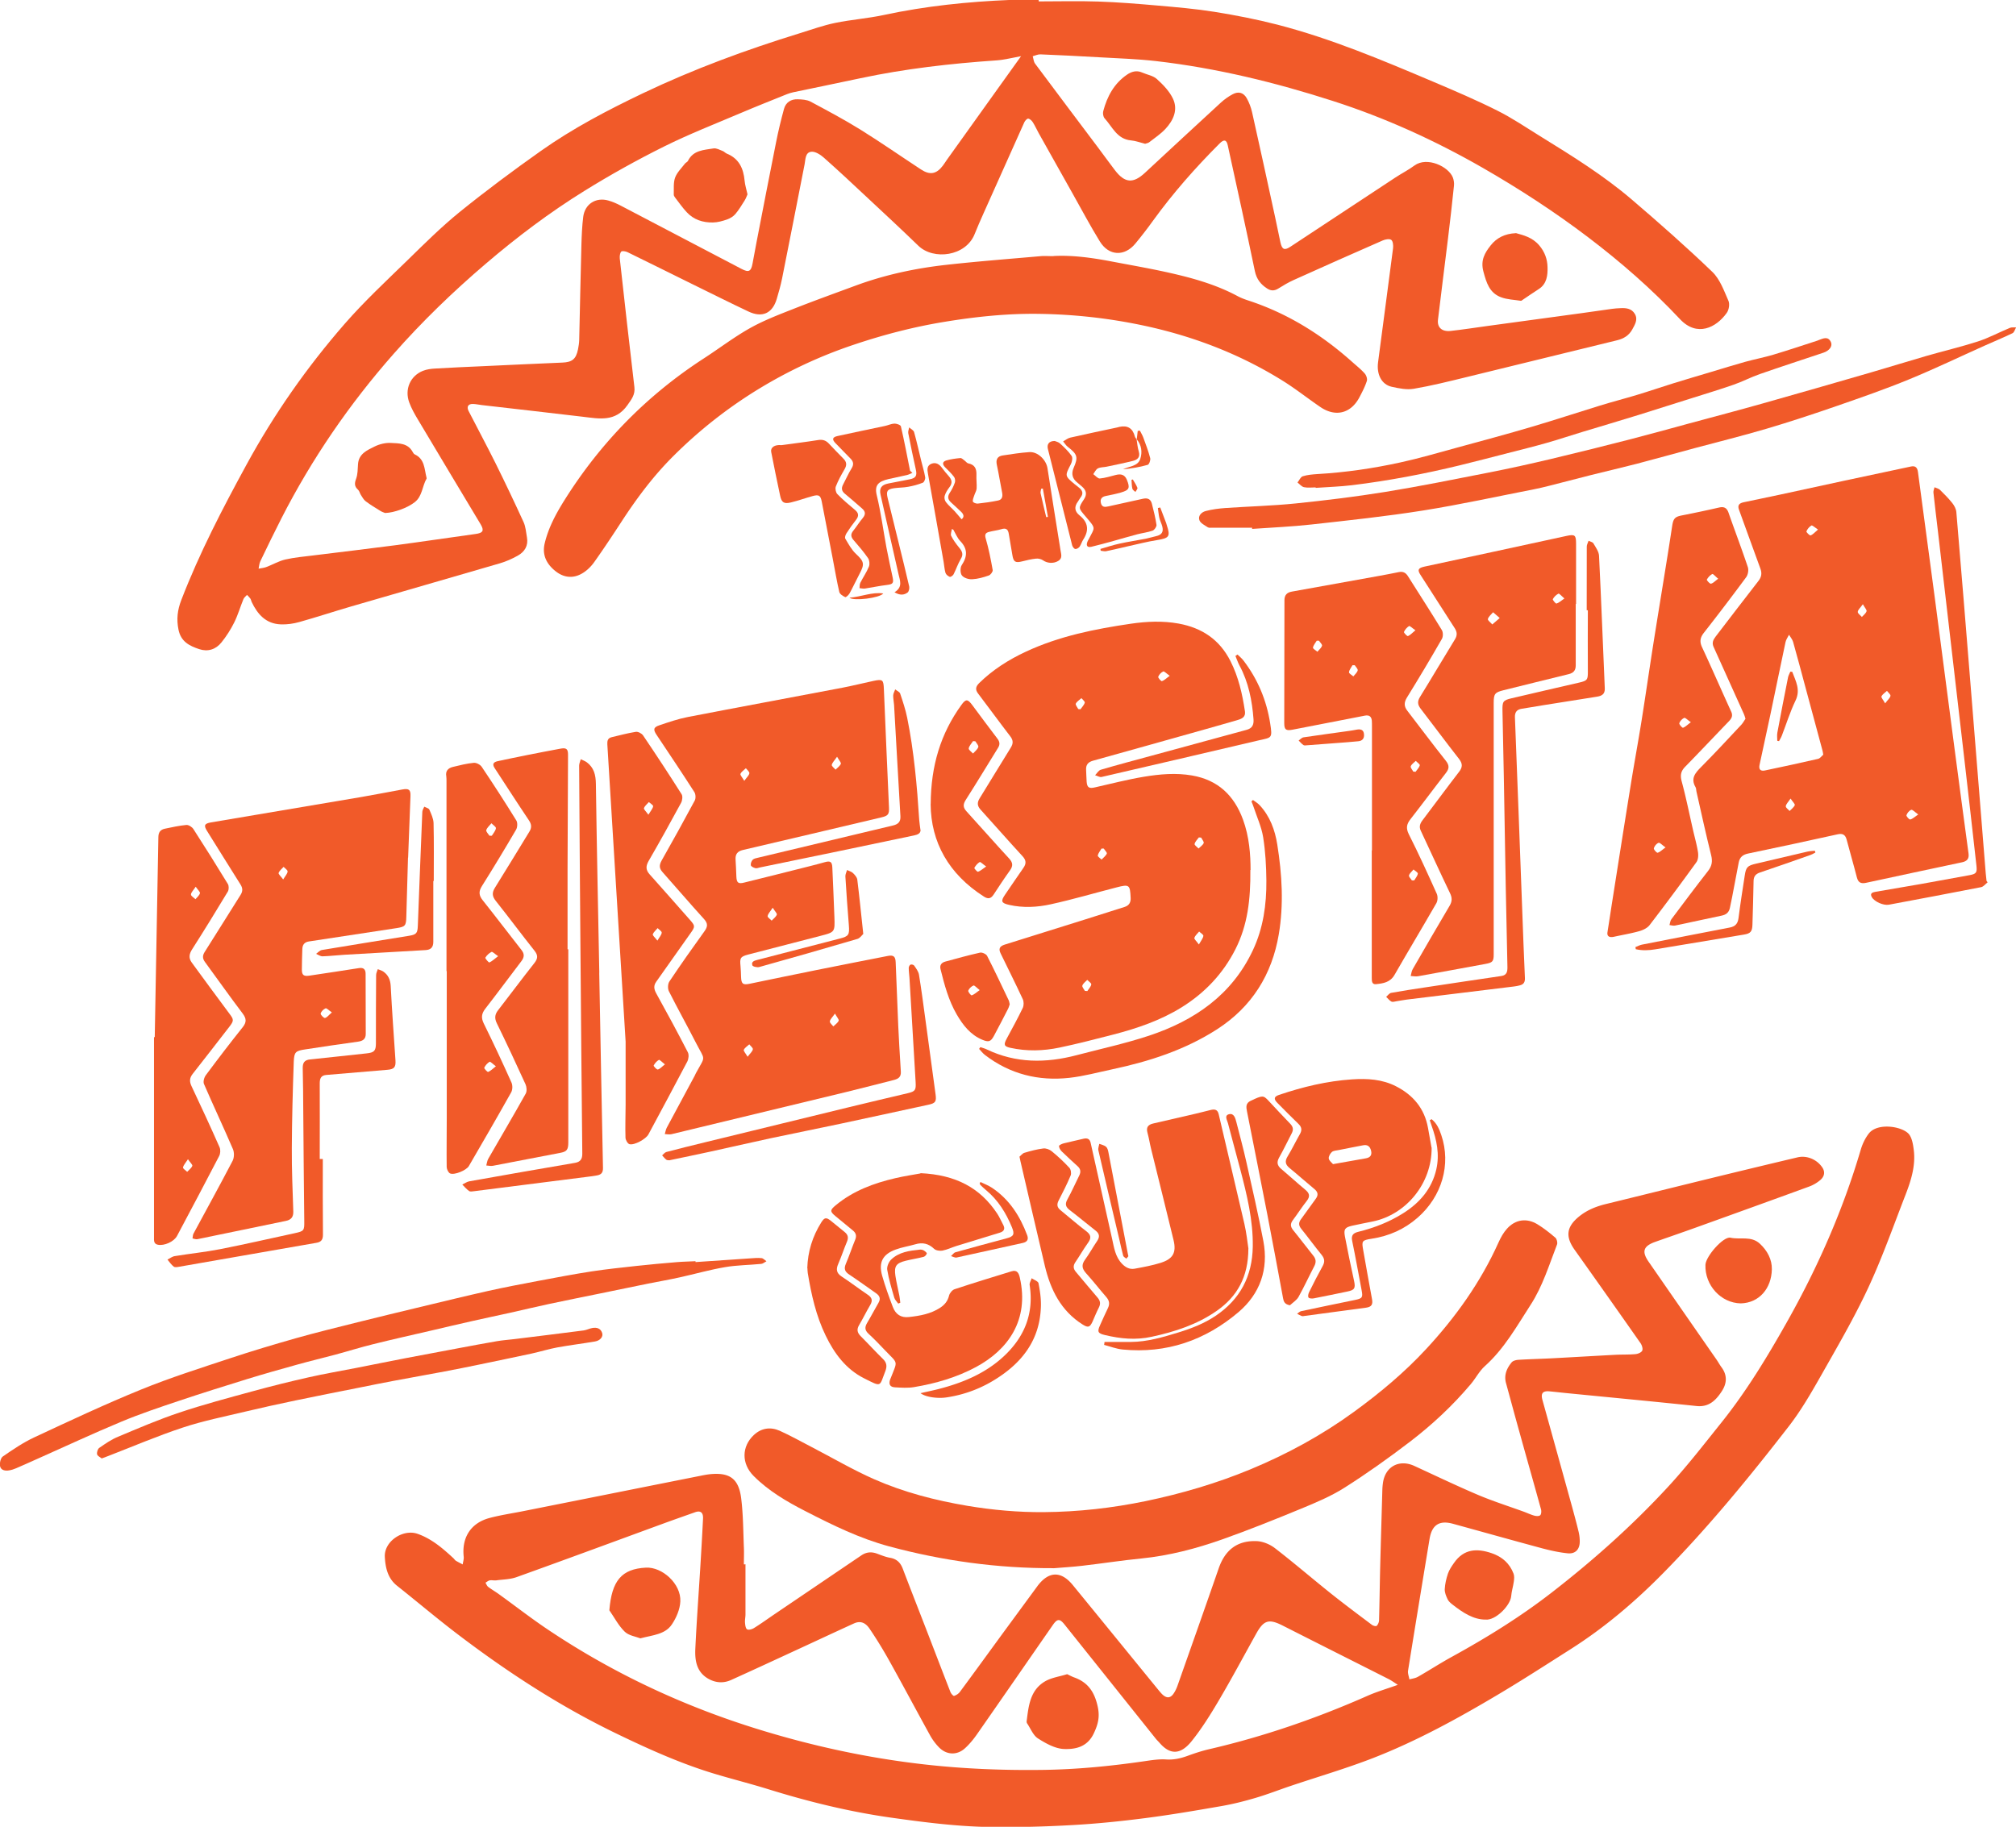 <?xml version="1.0" encoding="UTF-8"?>
<svg data-bbox="-0.014 -0.037 301.104 272.938" viewBox="0 0 301.07 272.86" xmlns="http://www.w3.org/2000/svg" data-type="color">
    <g>
        <path d="M155.13.21c2.96 0 5.93-.08 8.89.02s5.92.34 8.87.6c2.84.25 5.68.49 8.49.94 3.16.51 6.31 1.12 9.41 1.92 7.99 2.07 15.58 5.27 23.16 8.48 3.25 1.38 6.49 2.76 9.64 4.34 2.23 1.11 4.31 2.53 6.43 3.84 4.73 2.92 9.46 5.85 13.69 9.47 4.08 3.49 8.12 7.05 12 10.78 1.15 1.1 1.75 2.82 2.42 4.34.21.48.07 1.35-.26 1.8-1.57 2.21-4.44 3.64-6.98.93-4.21-4.49-8.84-8.53-13.74-12.25-5.02-3.81-10.29-7.23-15.75-10.37-7.12-4.08-14.54-7.46-22.35-9.97-8.6-2.77-17.37-4.91-26.36-5.95-2.86-.33-5.74-.41-8.61-.58-2.9-.17-5.8-.31-8.7-.43-.38-.02-.76.18-1.15.28.11.37.13.8.34 1.09 3.16 4.24 6.34 8.46 9.52 12.69.81 1.08 1.6 2.18 2.42 3.25 1.47 1.92 2.71 2.02 4.47.39 3.77-3.5 7.54-7 11.33-10.48.53-.49 1.15-.93 1.79-1.27.88-.46 1.62-.24 2.1.62.35.63.62 1.34.78 2.04 1.18 5.25 2.32 10.51 3.46 15.76.27 1.23.51 2.48.78 3.71.24 1.09.61 1.24 1.51.64 5.22-3.45 10.45-6.9 15.68-10.34.93-.61 1.94-1.12 2.83-1.78 1.87-1.37 5.09.15 5.73 1.79.14.37.21.81.17 1.2-.27 2.63-.57 5.26-.89 7.88-.49 4.05-1.02 8.1-1.5 12.16-.14 1.17.6 1.82 1.89 1.68 1.81-.2 3.61-.48 5.42-.73 4.75-.65 9.49-1.29 14.24-1.94 1.48-.2 2.97-.42 4.45-.63.41-.06.82-.08 1.23-.1.85-.05 1.69.04 2.17.86.5.84 0 1.6-.38 2.31-.49.9-1.28 1.39-2.29 1.63-7.48 1.82-14.96 3.67-22.44 5.49-2.63.64-5.25 1.3-7.91 1.75-1.05.18-2.22-.06-3.3-.3-1.48-.33-2.27-1.82-2.03-3.65.74-5.68 1.51-11.36 2.24-17.04.05-.42-.01-1.06-.27-1.25-.27-.2-.9-.08-1.28.09-4.44 1.94-8.87 3.91-13.28 5.9-.8.36-1.56.81-2.31 1.28-.57.36-1.09.36-1.64.01-.98-.62-1.61-1.42-1.86-2.63-1.3-6.27-2.68-12.53-4.05-18.79-.18-.83-.57-.91-1.21-.26-3.6 3.6-6.96 7.41-9.95 11.54q-1.26 1.755-2.64 3.42c-1.61 1.95-3.95 1.86-5.29-.31-1.42-2.3-2.68-4.69-4.01-7.05-1.71-3.05-3.43-6.09-5.13-9.14-.3-.54-.55-1.11-.88-1.63-.15-.24-.44-.51-.69-.54-.17-.02-.47.31-.58.55-2.04 4.53-4.07 9.06-6.09 13.6-.45 1.02-.91 2.04-1.32 3.08-1.32 3.35-6.14 3.95-8.41 1.76-2.49-2.41-5.03-4.77-7.57-7.14-2.17-2.03-4.33-4.06-6.56-6.03-.51-.45-1.29-.95-1.88-.87-.89.11-.84 1.14-.98 1.87-1.12 5.68-2.22 11.36-3.36 17.04-.21 1.04-.5 2.06-.8 3.07-.64 2.16-2.17 2.86-4.23 1.88-2.82-1.33-5.6-2.73-8.4-4.1-3.22-1.58-6.42-3.19-9.65-4.76-.28-.14-.83-.23-.95-.08-.2.24-.24.69-.21 1.04.71 6.4 1.42 12.79 2.18 19.18.14 1.14-.42 1.82-1.04 2.71-1.8 2.55-4.21 2.02-6.66 1.73-5.02-.6-10.04-1.16-15.05-1.74-.44-.05-.87-.15-1.31-.17-.75-.04-1.04.4-.69 1.07 1.34 2.61 2.73 5.2 4.04 7.83 1.43 2.89 2.82 5.81 4.16 8.74.32.7.37 1.53.51 2.31.22 1.24-.36 2.14-1.38 2.71-.84.47-1.74.87-2.66 1.14-7.42 2.17-14.85 4.3-22.27 6.46-2.57.75-5.11 1.59-7.68 2.31-.89.25-1.85.39-2.78.35-2.21-.08-3.47-1.5-4.35-3.36-.07-.16-.1-.35-.19-.49-.14-.2-.33-.37-.5-.55-.18.21-.43.38-.53.62-.48 1.17-.83 2.4-1.39 3.52-.52 1.04-1.16 2.04-1.89 2.95-.84 1.06-2.04 1.44-3.33 1.01-1.43-.48-2.72-1.09-3.09-2.9-.32-1.57-.16-2.94.42-4.44 2.7-7.01 6.16-13.66 9.75-20.24 4.11-7.54 9.02-14.55 14.65-21.01 2.93-3.36 6.21-6.41 9.41-9.53 2.52-2.46 5.03-4.96 7.77-7.18 3.92-3.17 7.98-6.19 12.11-9.11 4.78-3.38 9.96-6.09 15.25-8.62 7.59-3.62 15.43-6.5 23.44-8.97 1.74-.54 3.46-1.16 5.24-1.53 2.41-.5 4.89-.67 7.3-1.19C138.23.9 144.53.25 150.89-.01c1.41-.06 2.82 0 4.23 0v.19Zm-2.63 8.18c-1.4.25-2.53.55-3.68.63-6.84.47-13.64 1.24-20.35 2.67-3.33.71-6.67 1.39-10 2.09-.31.07-.63.16-.93.28-2.28.92-4.58 1.83-6.84 2.79-3.86 1.64-7.78 3.17-11.54 5.04-4.04 2.01-8.01 4.22-11.85 6.6-5.2 3.22-10.08 6.9-14.74 10.88-4.91 4.19-9.53 8.65-13.79 13.49-6.6 7.49-12.21 15.67-16.75 24.56-1.08 2.12-2.12 4.26-3.15 6.41-.16.33-.18.74-.26 1.11.38-.08.78-.1 1.14-.24.96-.36 1.86-.9 2.85-1.13 1.4-.32 2.84-.44 4.27-.62 4.02-.5 8.05-.97 12.08-1.5 4.02-.53 8.03-1.14 12.05-1.69 1.13-.15 1.34-.5.75-1.48-3.13-5.22-6.26-10.43-9.37-15.65-.48-.8-.95-1.64-1.27-2.51-.73-1.97.15-3.97 2.04-4.73.56-.22 1.2-.31 1.8-.34 2.43-.15 4.87-.25 7.3-.36 3.9-.18 7.8-.37 11.71-.53 1.47-.06 2.05-.51 2.35-1.98.09-.46.17-.93.18-1.4.11-4.76.2-9.51.33-14.27.04-1.38.1-2.76.27-4.13.25-1.91 1.88-2.95 3.74-2.43.65.18 1.28.46 1.87.77 6.02 3.14 12.03 6.3 18.04 9.45 1.07.56 1.42.39 1.64-.83q.285-1.605.6-3.21c.96-4.96 1.92-9.92 2.91-14.88.33-1.67.73-3.32 1.18-4.97.27-1 1.05-1.49 2.07-1.45.63.02 1.34.06 1.88.34 2.51 1.34 5.03 2.68 7.45 4.18 3.07 1.91 6.04 3.98 9.06 5.96 1.34.88 2.31.7 3.27-.57.21-.28.4-.58.6-.87 2.51-3.52 5.02-7.03 7.54-10.54l3.54-4.94Z" fill="#f15a29" data-color="1"/>
        <path d="M111.33 233.64v7.49c0 .41-.1.82-.07 1.23.03.35.08.86.31 1 .22.14.73 0 1.02-.18 1.05-.65 2.05-1.38 3.07-2.07 4.33-2.93 8.66-5.87 12.99-8.8.71-.48 1.46-.56 2.27-.27.66.24 1.32.52 2.01.64.99.17 1.55.73 1.89 1.63 1.15 3.02 2.33 6.03 3.5 9.05 1.21 3.13 2.4 6.25 3.62 9.37.09.24.43.61.54.58.33-.11.68-.33.88-.61 2.13-2.88 4.24-5.79 6.35-8.68l5.22-7.11c.02-.02.03-.05.05-.07 1.65-2.16 3.48-2.22 5.22-.1 4.3 5.25 8.58 10.52 12.87 15.77.17.2.34.41.53.59.64.6 1.2.56 1.68-.16.23-.34.41-.72.55-1.1 2.06-5.85 4.13-11.69 6.16-17.55.95-2.76 2.75-4.2 5.65-4.1.93.03 1.98.46 2.73 1.03 2.84 2.19 5.56 4.53 8.36 6.77 2.02 1.61 4.1 3.16 6.16 4.71.18.14.6.24.7.15.2-.2.35-.54.36-.82.07-2.55.1-5.11.16-7.66.1-3.94.22-7.87.33-11.81q.015-.525.09-1.05c.33-2.46 2.43-3.59 4.69-2.55 3.15 1.45 6.28 2.95 9.47 4.31 2.24.95 4.57 1.69 6.86 2.52.52.19 1.03.44 1.57.59.28.08.71.11.89-.05.17-.15.2-.6.13-.87-1.05-3.83-2.14-7.64-3.2-11.47-.69-2.46-1.35-4.93-2.03-7.4-.33-1.2.11-2.21.84-3.1.2-.24.66-.36 1.01-.38 1.63-.1 3.27-.14 4.9-.22 3.2-.17 6.4-.36 9.59-.53 1-.05 2-.01 2.99-.1.36-.03.88-.24 1.01-.52.13-.27-.04-.8-.24-1.1-3.27-4.67-6.56-9.33-9.86-13.97-1.41-1.99-1.2-3.43.65-4.95 1.2-.98 2.56-1.52 4.03-1.88 5.4-1.32 10.79-2.66 16.18-3.98 4.14-1.01 8.29-2.01 12.43-2.99 1.38-.33 2.89.3 3.7 1.5.48.71.29 1.39-.3 1.89-.48.41-1.06.75-1.66.97-5.63 2.06-11.27 4.09-16.91 6.12-2.02.73-4.05 1.42-6.07 2.14-1.78.63-2.05 1.44-1 2.96 3.38 4.88 6.76 9.76 10.15 14.63.25.36.46.76.72 1.11.92 1.23.84 2.46.02 3.68-.88 1.33-1.91 2.33-3.73 2.14-6.37-.67-12.74-1.27-19.12-1.9-.94-.09-1.87-.2-2.81-.29-1.03-.1-1.36.28-1.08 1.29 1.48 5.32 2.96 10.65 4.43 15.97.34 1.25.68 2.5.98 3.75.11.48.17.99.16 1.48-.02 1.13-.67 1.81-1.79 1.7-1.28-.13-2.55-.41-3.8-.74-4.46-1.2-8.9-2.45-13.34-3.67-2.04-.56-3.15.16-3.5 2.27-1.08 6.55-2.16 13.11-3.21 19.66-.07.41.13.87.2 1.31.43-.12.9-.17 1.28-.39 1.71-.97 3.36-2.05 5.08-2.99 5.18-2.85 10.2-5.95 14.88-9.58 6.19-4.8 12.03-10 17.34-15.75 2.85-3.08 5.42-6.41 8.05-9.69 3.7-4.63 6.77-9.69 9.67-14.83 4.64-8.21 8.43-16.8 11.1-25.87.25-.85.66-1.72 1.2-2.42 1.34-1.74 5.25-1.05 6.08.19.41.61.54 1.46.64 2.23.3 2.35-.39 4.55-1.22 6.7-1.82 4.68-3.49 9.44-5.61 13.98-2.11 4.52-4.64 8.84-7.1 13.19-1.45 2.55-2.94 5.12-4.73 7.43-5.89 7.6-11.98 15.04-18.73 21.9-4.21 4.28-8.78 8.17-13.87 11.4-3.62 2.3-7.22 4.63-10.91 6.82-5.99 3.56-12.1 6.91-18.6 9.44-4.02 1.56-8.17 2.77-12.27 4.15-1.75.59-3.48 1.27-5.25 1.79-1.69.5-3.4.93-5.13 1.23-3.79.66-7.59 1.31-11.41 1.8-3.58.46-7.19.83-10.79 1.03-4.05.23-8.11.34-12.16.29-4.97-.06-9.9-.69-14.82-1.38-6.28-.88-12.4-2.38-18.45-4.26-2.55-.79-5.15-1.45-7.71-2.21-5.15-1.52-10.02-3.71-14.85-6.04-8.51-4.1-16.38-9.22-23.88-14.93-3.06-2.33-6-4.82-9.01-7.21-1.42-1.12-1.75-2.76-1.83-4.33-.11-2.32 2.72-4.19 4.89-3.43 2.11.74 3.75 2.16 5.35 3.64.13.12.22.29.37.38.33.2.68.37 1.02.55.05-.38.19-.78.15-1.15-.31-2.88 1.07-5.05 3.87-5.79 1.7-.45 3.45-.7 5.18-1.05 8.79-1.75 17.58-3.51 26.37-5.26.43-.09.87-.17 1.3-.22 2.98-.31 4.35.63 4.72 3.61.3 2.41.3 4.86.4 7.29.04.85 0 1.7 0 2.56h.17Zm97.4 18c-.52-.33-.94-.64-1.4-.87-5.24-2.65-10.5-5.29-15.74-7.95-2.09-1.06-2.85-.85-3.98 1.18-1.86 3.34-3.66 6.71-5.6 10-1.24 2.1-2.54 4.19-4.06 6.08-1.71 2.12-3.28 1.98-4.78.24-.19-.22-.41-.42-.59-.65l-13.59-17.01c-.72-.9-1.08-.91-1.74.03-3.79 5.46-7.56 10.92-11.36 16.37-.52.74-1.11 1.46-1.77 2.06-1.21 1.11-2.81 1.02-3.94-.18a8.4 8.4 0 0 1-1.26-1.7c-2.03-3.68-4-7.39-6.04-11.05-.94-1.69-1.95-3.35-3.04-4.95-.66-.96-1.43-1.15-2.3-.76-2.81 1.28-5.6 2.59-8.4 3.88-3.31 1.53-6.61 3.06-9.93 4.56-1.14.52-2.28.46-3.39-.15-1.79-1-2.06-2.72-1.98-4.49.19-4.05.49-8.09.74-12.14.15-2.43.29-4.87.41-7.3.05-.92-.37-1.25-1.17-.97-1.63.58-3.27 1.15-4.9 1.75-7.26 2.66-14.51 5.34-21.78 7.95-.94.34-2.01.34-3.02.48-.32.04-.65-.05-.97 0-.23.04-.44.23-.65.35.13.21.22.48.4.62.51.39 1.08.71 1.6 1.09 2.43 1.75 4.8 3.6 7.29 5.27 9.61 6.45 19.99 11.33 31.02 14.78 8.23 2.57 16.63 4.41 25.22 5.38 5.91.67 11.83.9 17.77.82 5.03-.07 10.02-.56 15-1.28 1.1-.16 2.23-.35 3.33-.28 1.16.08 2.2-.16 3.26-.55 1.04-.38 2.1-.73 3.18-.98 8.16-1.89 16.04-4.61 23.69-7.99 1.38-.61 2.84-1.03 4.45-1.61Z" fill="#f15a29" data-color="1"/>
        <path d="M186.73 129.94c.04 4.44-.42 8.26-2.22 11.82-1.85 3.66-4.55 6.52-8.03 8.69-3.19 1.98-6.68 3.16-10.27 4.09-2.65.68-5.29 1.37-7.97 1.93-2.43.51-4.9.58-7.35.04-.95-.21-1.03-.47-.56-1.35.82-1.53 1.66-3.05 2.41-4.61.17-.36.17-.95 0-1.31-1.06-2.29-2.2-4.55-3.3-6.82-.34-.69-.18-1.08.61-1.33 4.04-1.27 8.08-2.53 12.11-3.79 1.93-.61 3.87-1.22 5.8-1.84.65-.21.92-.66.89-1.34-.09-1.97-.19-2.07-2.12-1.57-3.27.84-6.52 1.8-9.81 2.52-2.03.45-4.14.56-6.21.09-1.18-.27-1.29-.54-.62-1.52.92-1.33 1.81-2.68 2.74-4 .47-.66.42-1.17-.15-1.78-2.11-2.29-4.16-4.63-6.25-6.94-.49-.54-.52-1.04-.14-1.66 1.56-2.52 3.09-5.07 4.66-7.59.37-.6.39-1.08-.07-1.68-1.63-2.12-3.2-4.28-4.82-6.41-.45-.59-.34-1.04.16-1.54 2.04-2 4.4-3.5 6.98-4.7 4.99-2.33 10.31-3.39 15.7-4.18 2.35-.34 4.73-.45 7.11-.02 3.5.64 6.12 2.39 7.75 5.61 1.2 2.37 1.77 4.91 2.16 7.5.12.81-.4 1.09-1.04 1.28-1.67.48-3.33.97-5 1.43-5.54 1.56-11.09 3.12-16.64 4.66-.75.21-1.09.62-1.04 1.39.04.59.03 1.18.08 1.76.07.87.37 1.04 1.23.84 2.43-.55 4.86-1.18 7.32-1.59 2.37-.39 4.77-.61 7.19-.19 3.87.67 6.28 2.98 7.6 6.56.96 2.6 1.14 5.33 1.14 7.55Zm-7.69 11.13c.34-.6.63-.93.67-1.29.02-.18-.4-.42-.63-.64-.25.31-.6.59-.71.95-.06.17.31.48.67.98m-14.2-14.32h-.34c-.2.34-.48.67-.56 1.03-.03.16.36.4.57.61.27-.29.63-.55.78-.89.07-.16-.29-.49-.45-.75M162.03 148c.12 0 .23.02.35.03.21-.33.53-.64.59-.99.03-.19-.38-.45-.6-.68-.26.28-.62.52-.73.85-.07.2.24.53.38.8Zm-1-42.09.33.03c.23-.33.54-.63.64-.99.05-.16-.32-.45-.5-.67-.29.27-.68.49-.84.82-.08.17.23.54.37.81m18.35 19.2-.34-.03c-.23.32-.56.62-.64.98-.04.17.38.45.59.68.27-.27.64-.5.77-.82.07-.19-.24-.53-.37-.8Zm-4.69-24.17c-.49-.34-.83-.71-.97-.65-.32.15-.63.47-.75.8-.05.14.44.69.55.65.35-.11.64-.42 1.18-.81Z" fill="#f15a29" data-color="1"/>
        <path d="M260.67 107.36c-.1-.31-.14-.51-.23-.69-1.51-3.35-3.01-6.7-4.53-10.04-.28-.61-.07-1.05.29-1.53 2.14-2.77 4.24-5.56 6.4-8.32.48-.61.55-1.17.29-1.87-1.08-2.92-2.12-5.86-3.19-8.78-.27-.73.11-.98.7-1.11 1.81-.39 3.62-.76 5.43-1.14 3.18-.69 6.37-1.39 9.55-2.07 3.33-.72 6.66-1.43 10-2.13.66-.14.96.15 1.05.83.82 6.2 1.67 12.4 2.49 18.61.99 7.49 1.95 14.98 2.94 22.46.7 5.3 1.4 10.6 2.12 15.9.11.78-.22 1.15-.94 1.31-4.8 1.02-9.6 2.04-14.4 3.08-.76.16-1.15-.08-1.34-.84-.48-1.88-1.03-3.74-1.52-5.61-.2-.76-.61-.97-1.36-.8-4.45.98-8.9 1.95-13.36 2.87-.82.17-1.25.57-1.4 1.34l-.99 5.19c-.1.52-.22 1.04-.32 1.55-.13.69-.54 1.05-1.23 1.19-2.33.48-4.65 1.01-6.98 1.49-.26.05-.55-.05-.82-.08.09-.29.11-.63.28-.86 1.81-2.42 3.63-4.85 5.49-7.23.58-.75.68-1.44.45-2.36-.79-3.16-1.48-6.35-2.2-9.53-.05-.2-.02-.44-.12-.6-.77-1.31-.07-2.13.83-3.03 2.05-2.06 4.02-4.2 6.01-6.32.25-.27.42-.61.6-.87Zm11.62 5.38c-.06-.35-.08-.5-.12-.64l-2.61-9.69c-.59-2.18-1.16-4.37-1.78-6.54-.11-.38-.4-.71-.61-1.06-.18.37-.44.72-.52 1.1-.76 3.56-1.48 7.12-2.23 10.68-.54 2.56-1.1 5.11-1.65 7.66-.14.67.14.97.81.83 2.64-.56 5.29-1.12 7.92-1.73.32-.07.57-.45.78-.62Zm-.79-33.64c-.48-.32-.86-.68-.98-.61-.32.19-.61.53-.75.88-.04.11.49.65.62.6.35-.12.62-.46 1.11-.87m6.7 11.15c-.38.54-.74.83-.76 1.14-.02.24.39.5.61.76.25-.28.6-.53.7-.85.06-.2-.26-.52-.55-1.05m8.28 31.41c-.52-.37-.87-.76-1.05-.7-.31.11-.61.48-.72.8-.05.15.41.68.56.64.35-.07.65-.38 1.2-.75Zm-19.08-2.38c-.35.53-.68.82-.71 1.15-.02.21.37.47.57.7.27-.29.63-.53.77-.87.06-.16-.3-.49-.63-.98m14.12-14.22c.39-.52.73-.79.8-1.12.04-.21-.33-.49-.52-.75-.29.27-.66.49-.82.82-.08.17.26.52.54 1.04Z" fill="#f15a29" data-color="1"/>
        <path d="M134.14 153.13c.08 1.58.21 4.25.39 6.91.06.82-.37 1.1-1.03 1.27-2.34.59-4.67 1.2-7.01 1.77q-13.11 3.18-26.22 6.33c-.31.07-.66 0-.99-.02.1-.31.14-.65.29-.94 1.38-2.59 2.78-5.18 4.17-7.76.07-.13.12-.27.19-.4 1.48-2.73 1.42-1.75-.03-4.59-1.31-2.57-2.72-5.08-4.01-7.65-.19-.38-.16-1.09.07-1.44 1.7-2.54 3.46-5.04 5.25-7.52.5-.7.52-1.16-.08-1.83-2.1-2.3-4.12-4.68-6.19-7-.52-.58-.5-1.06-.13-1.73 1.68-2.96 3.33-5.95 4.94-8.95.18-.33.15-.97-.06-1.28-1.84-2.87-3.74-5.7-5.63-8.53-.53-.79-.49-1.14.42-1.44 1.39-.47 2.79-.95 4.22-1.23 7.7-1.49 15.41-2.91 23.11-4.38 1.56-.3 3.1-.69 4.65-1.02 1.38-.29 1.48-.16 1.54 1.25.24 5.87.5 11.74.76 17.62.05 1.05-.11 1.28-1.14 1.52-6.89 1.63-13.79 3.26-20.68 4.87-.81.19-1.14.63-1.09 1.43.06.85.08 1.7.12 2.55.04.91.28 1.11 1.15.89 3.25-.8 6.5-1.62 9.75-2.44.77-.19 1.54-.4 2.3-.61.83-.23 1.09-.07 1.13.79.11 2.47.22 4.93.31 7.4.08 2.26.07 2.26-2.1 2.82-3.59.92-7.17 1.85-10.75 2.78-1.18.31-1.3.5-1.17 1.74.05.53.06 1.06.08 1.58.03 1.07.27 1.26 1.28 1.05 3.31-.68 6.62-1.38 9.93-2.04 3.57-.72 7.15-1.42 10.72-2.12.83-.16 1.13.08 1.16.95.11 2.76.22 5.52.38 9.38Zm-9.45-1.73c-.38.55-.71.83-.76 1.16-.03.22.33.5.52.75.28-.28.65-.51.8-.85.07-.17-.26-.52-.55-1.06Zm-13.04 6.44c.38-.51.72-.78.78-1.11.04-.21-.34-.49-.53-.74-.29.27-.67.49-.82.82-.07.16.27.52.56 1.02Zm13.36-44.81c-.39.57-.72.87-.79 1.22-.04.19.36.47.56.71.28-.28.65-.53.79-.87.07-.18-.26-.52-.57-1.07Zm-9.62 22.56c-.37.58-.69.88-.75 1.24-.03.19.39.45.6.68.27-.29.63-.54.77-.89.07-.17-.28-.5-.61-1.03Zm-4.24-18.96c.38-.53.71-.81.76-1.13.03-.22-.33-.5-.52-.75-.28.27-.66.5-.81.84-.07.17.27.52.57 1.04" fill="#f15a29" data-color="1"/>
        <path d="M157.33 38.24c2.8-.15 5.71.25 8.6.8 3.31.63 6.65 1.2 9.93 1.99 3.05.73 6.07 1.66 8.87 3.15.51.28 1.07.5 1.62.68 5.88 1.91 11 5.1 15.59 9.2.64.57 1.31 1.1 1.87 1.73.24.27.42.81.31 1.13-.27.83-.68 1.62-1.09 2.4-1.27 2.43-3.57 3.02-5.84 1.48-1.92-1.31-3.74-2.76-5.71-3.98-6.51-4.04-13.56-6.71-21.06-8.27-5-1.04-10.03-1.59-15.13-1.67-4.81-.08-9.57.42-14.3 1.2-4.62.76-9.14 1.94-13.58 3.44-5 1.68-9.76 3.91-14.26 6.67a68.8 68.8 0 0 0-12.57 9.91c-2.96 2.94-5.43 6.24-7.7 9.72-1.35 2.07-2.71 4.13-4.14 6.14-.46.65-1.09 1.27-1.77 1.67-1.33.8-2.73.68-3.96-.28-1.35-1.05-2.08-2.42-1.67-4.17.56-2.37 1.71-4.49 3-6.54 5.37-8.54 12.26-15.58 20.73-21.08 2.32-1.5 4.52-3.19 6.92-4.54 2.01-1.13 4.19-1.97 6.35-2.82 3.11-1.23 6.27-2.37 9.41-3.53 4.35-1.61 8.86-2.58 13.46-3.1 4.73-.53 9.47-.89 14.21-1.31.58-.05 1.17 0 1.91 0Z" fill="#f15a29" data-color="1"/>
        <path d="M157.33 234.23c-8.33.03-16.5-1.09-24.53-3.25-4.39-1.18-8.46-3.18-12.49-5.25-2.81-1.44-5.52-3.02-7.77-5.28-1.82-1.83-1.8-4.39.04-6.11 1.12-1.05 2.49-1.24 3.85-.64 1.63.73 3.2 1.62 4.79 2.44 3.1 1.61 6.13 3.39 9.32 4.8 4.45 1.96 9.15 3.17 13.95 3.98 3.78.63 7.58.97 11.4.94 5.13-.04 10.19-.61 15.22-1.65 5.37-1.12 10.61-2.66 15.67-4.76 5.44-2.26 10.59-5.06 15.38-8.54 3.89-2.83 7.56-5.89 10.82-9.41 4.4-4.75 8.13-9.97 10.8-15.9.33-.74.74-1.49 1.28-2.08 1.25-1.39 2.95-1.63 4.55-.65.95.58 1.83 1.28 2.67 2 .22.19.35.73.25 1.01-1.19 3.06-2.14 6.23-3.95 9.02-2.07 3.2-3.93 6.55-6.83 9.15-.84.75-1.37 1.83-2.11 2.7-2.7 3.2-5.76 6.06-9.07 8.59-3.17 2.42-6.43 4.75-9.8 6.88-2.02 1.28-4.27 2.22-6.5 3.14-3.88 1.6-7.79 3.17-11.74 4.57-3.91 1.38-7.91 2.43-12.07 2.85-2.95.29-5.88.75-8.83 1.09-1.43.17-2.87.25-4.3.37Z" fill="#f15a29" data-color="1"/>
        <path d="M60.93 128.12c-.08 2.94-.17 5.87-.25 8.81-.03 1.35-.17 1.5-1.47 1.7-4.36.66-8.71 1.33-13.07 1.99-.67.1-.97.49-.99 1.13-.03 1.03-.07 2.06-.07 3.08 0 .82.28 1.02 1.11.9 2.47-.37 4.94-.74 7.41-1.13.7-.11 1 .19 1 .85.01 3 .02 5.99.02 8.99 0 .78-.45 1.05-1.17 1.15-2.62.36-5.24.75-7.85 1.15-1.45.22-1.67.37-1.73 1.84-.15 4.31-.27 8.63-.29 12.94-.02 3.14.12 6.29.22 9.43.03.83-.33 1.25-1.11 1.41-4.4.91-8.8 1.83-13.21 2.73-.23.05-.49-.07-.73-.11.05-.24.03-.52.15-.73 1.95-3.62 3.94-7.22 5.84-10.87.24-.47.26-1.24.05-1.73-1.4-3.26-2.92-6.48-4.33-9.74-.15-.35.03-.99.29-1.33 1.79-2.41 3.61-4.79 5.48-7.13.61-.76.59-1.3 0-2.08-1.92-2.53-3.74-5.12-5.62-7.68-.39-.53-.38-.97-.03-1.52 1.8-2.83 3.56-5.68 5.35-8.51.34-.54.33-1-.01-1.54-1.68-2.66-3.33-5.33-5-8-.52-.83-.39-1.11.59-1.28 7.48-1.26 14.95-2.52 22.43-3.79 2.06-.35 4.1-.76 6.15-1.13.99-.18 1.25.04 1.21 1.02-.11 3.05-.24 6.11-.35 9.16h-.02Zm-11.38 23.09c-.44-.3-.78-.67-.93-.6-.31.13-.65.46-.73.78-.05.16.47.7.64.66.32-.07.57-.44 1.03-.83Zm-7.26-19.85c.33-.55.64-.86.66-1.19.02-.21-.38-.46-.6-.69-.26.3-.62.56-.74.91-.06.17.33.49.68.97" fill="#f15a29" data-color="1"/>
        <path d="M235.32 90.22v9.17c0 .72-.31 1.12-1.04 1.3-3.26.79-6.51 1.61-9.76 2.41-1.28.32-1.45.54-1.45 1.89v37.57c0 1.06-.18 1.22-1.25 1.42-3.35.61-6.7 1.24-10.06 1.84-.35.06-.72-.02-1.09-.04.1-.34.13-.73.31-1.03 1.82-3.16 3.64-6.31 5.5-9.45.38-.64.41-1.18.07-1.88-1.49-3.1-2.91-6.23-4.37-9.34-.28-.59-.12-1.06.25-1.55 1.83-2.41 3.62-4.85 5.47-7.25.54-.7.54-1.22-.02-1.94-1.94-2.47-3.81-5.01-5.73-7.5-.46-.6-.49-1.09-.08-1.75 1.76-2.85 3.46-5.74 5.21-8.59.38-.62.33-1.11-.05-1.7-1.71-2.64-3.4-5.29-5.1-7.94-.48-.74-.35-1.02.61-1.23 3.36-.73 6.72-1.45 10.08-2.17 3.71-.8 7.41-1.61 11.11-2.41 1.28-.28 1.44-.12 1.44 1.17-.01 3 0 6 0 8.99h-.04Zm-11.35 2.09c-.46-.39-.72-.62-.99-.86-.28.33-.67.63-.78 1.01-.05.2.42.53.66.81.31-.27.62-.54 1.11-.96m9.66-2.92c-.44-.37-.78-.78-.89-.72-.34.17-.66.48-.84.82-.06.11.42.69.54.66.36-.1.66-.4 1.19-.76" fill="#f15a29" data-color="1"/>
        <path d="M204.89 127.03v-18.51c0-.29 0-.59-.02-.88-.06-.62-.4-.87-1.03-.75-3.6.7-7.21 1.39-10.81 2.1-.99.19-1.24 0-1.24-.99.01-6.11.03-12.22.03-18.34 0-.81.39-1.17 1.13-1.3 4.37-.78 8.73-1.57 13.1-2.36.95-.17 1.91-.36 2.86-.55.6-.12 1.01.07 1.34.59 1.69 2.68 3.42 5.35 5.07 8.06.21.34.21 1.01 0 1.35-1.68 2.93-3.41 5.83-5.19 8.71-.46.74-.48 1.33.04 2 1.92 2.49 3.79 5.01 5.75 7.47.55.7.52 1.18 0 1.84-1.77 2.27-3.48 4.59-5.26 6.86-.59.75-.73 1.35-.26 2.29 1.47 2.91 2.82 5.88 4.16 8.86.18.39.16 1.03-.04 1.4-2.06 3.59-4.2 7.14-6.26 10.73-.65 1.13-1.69 1.28-2.77 1.39-.61.06-.63-.45-.63-.93v-19.04zm6.49-32.89c-.47-.32-.84-.69-.95-.63-.32.2-.62.54-.76.88-.05.12.48.66.59.62.35-.14.62-.46 1.12-.87m-14.41 1.56h-.33c-.2.34-.5.67-.56 1.03-.03.17.43.41.66.62.24-.3.59-.56.69-.9.06-.19-.29-.5-.46-.76Zm5.35 3.66h-.34c-.19.35-.48.68-.52 1.05-.02.18.42.41.65.62.23-.3.57-.57.65-.9.05-.21-.28-.51-.44-.77m8.53 32.14h.35c.19-.33.49-.66.54-1.01.02-.18-.42-.41-.64-.62-.24.29-.58.55-.68.88-.06.2.28.5.44.76Zm.22-16.25.33.03c.22-.32.54-.62.63-.97.04-.16-.38-.43-.6-.66-.26.26-.63.49-.75.81-.07.19.24.52.38.79Z" fill="#f15a29" data-color="1"/>
        <path d="M240.05 139.3c.24-1.51.44-2.82.64-4.13.94-5.95 1.87-11.9 2.83-17.84.52-3.25 1.12-6.48 1.64-9.73.58-3.66 1.11-7.32 1.68-10.98.64-4.06 1.31-8.12 1.96-12.18.32-1.97.63-3.95.93-5.92.17-1.09.43-1.34 1.47-1.54 1.84-.36 3.68-.75 5.51-1.17.79-.18 1.19.06 1.45.83.94 2.69 1.96 5.36 2.86 8.06.15.44.03 1.14-.25 1.52q-3.09 4.185-6.3 8.28c-.56.71-.68 1.31-.29 2.16 1.49 3.2 2.89 6.43 4.36 9.64.29.64.03 1.05-.39 1.48-2.16 2.24-4.3 4.51-6.48 6.74-.66.67-.77 1.29-.52 2.21.65 2.41 1.14 4.86 1.7 7.3.25 1.09.56 2.17.73 3.27.07.47.03 1.1-.23 1.47a402 402 0 0 1-7 9.41c-.34.44-.97.74-1.53.9-1.24.35-2.52.56-3.79.84-.68.15-1.03-.07-.98-.59Zm16.55-52.85c-.42-.35-.77-.76-.88-.71-.34.17-.63.5-.82.83-.05.08.44.65.61.61.33-.06.61-.39 1.09-.74Zm-7.87 40.12c-.51-.35-.86-.75-1.04-.68-.31.12-.61.49-.7.82-.05.17.43.69.56.66.35-.1.64-.41 1.18-.79Zm3.78-18.7c-.5-.34-.84-.71-.99-.64-.31.14-.63.48-.73.8-.05.16.44.7.55.67.35-.12.64-.43 1.17-.82Z" fill="#f15a29" data-color="1"/>
        <path d="M186.43 186.53c-.01 4.19-1.66 7.13-4.73 9.27-2.93 2.04-6.23 3.12-9.72 3.87-2.4.52-4.64.29-6.93-.25-1.11-.26-1.22-.5-.75-1.52.38-.83.74-1.67 1.14-2.48.32-.64.24-1.15-.23-1.69-1.02-1.17-1.98-2.41-3.02-3.56-.61-.68-.71-1.25-.15-2.02.66-.9 1.19-1.89 1.82-2.81.4-.6.34-1.07-.23-1.52-1.3-1.01-2.56-2.07-3.87-3.07-.58-.45-.76-.86-.37-1.57.65-1.18 1.2-2.42 1.8-3.63.25-.52.19-.95-.25-1.35-.8-.73-1.61-1.46-2.38-2.22-.21-.21-.4-.53-.41-.8 0-.13.43-.33.69-.4 1-.25 2-.46 3-.7.57-.13.92.06 1.04.63l3.21 14.36c.29 1.31.47 2.65 1.48 3.7.54.56 1.15.86 1.88.73 1.3-.24 2.61-.48 3.86-.87 1.87-.58 2.4-1.53 1.95-3.4-1.09-4.54-2.24-9.07-3.35-13.61-.2-.8-.32-1.62-.54-2.41-.23-.81.06-1.22.85-1.4 2.12-.48 4.24-.98 6.36-1.47.74-.17 1.48-.37 2.22-.55.58-.14 1.03-.09 1.2.63 1.27 5.47 2.58 10.92 3.84 16.39.31 1.34.45 2.72.6 3.7Z" fill="#f15a29" data-color="1"/>
        <path d="M84.87 141.8v28.84c0 1.11-.24 1.38-1.23 1.56-3.35.63-6.69 1.3-10.04 1.93-.31.06-.66-.03-.98-.05.1-.34.13-.72.31-1.02 1.86-3.24 3.76-6.45 5.58-9.71.2-.36.15-1-.03-1.4-1.39-3.05-2.81-6.09-4.28-9.1-.36-.74-.32-1.3.17-1.94 1.82-2.35 3.59-4.73 5.43-7.06.53-.67.57-1.16.02-1.85-1.96-2.46-3.83-4.99-5.79-7.45-.55-.69-.57-1.24-.1-1.98 1.73-2.76 3.41-5.56 5.12-8.34.37-.59.35-1.09-.06-1.7-1.74-2.59-3.42-5.21-5.13-7.82-.43-.66-.07-.9.51-1.03 1.47-.31 2.93-.62 4.4-.91 1.64-.33 3.29-.64 4.94-.95.88-.16 1.13.05 1.12.95-.02 5.62-.05 11.23-.07 16.85-.01 4.06 0 8.11 0 12.17h.1Z" fill="#f15a29" data-color="1"/>
        <path d="M137.48 175.23c5.27.25 8.9 2.19 11.45 6.05.34.51.57 1.09.87 1.63.34.61.17 1.01-.49 1.21-2.16.66-4.33 1.32-6.49 1.99-.7.22-1.37.55-2.09.69-.39.07-.97-.02-1.23-.27-.84-.8-1.74-1-2.83-.67-.96.28-1.96.43-2.89.77-1.96.71-2.6 1.92-2.04 3.91.45 1.58 1.01 3.13 1.59 4.66.43 1.14 1.23 1.65 2.4 1.52 1.64-.18 3.26-.46 4.69-1.4.66-.44 1.11-.98 1.31-1.79.09-.38.48-.86.84-.97 2.82-.93 5.65-1.8 8.49-2.67.81-.25 1.08.23 1.24.94 1.45 6.37-1.79 10.8-6.55 13.36-2.91 1.56-6.03 2.46-9.27 3-.91.15-1.88.08-2.81.03-.75-.04-.97-.44-.75-1.14.03-.08.07-.16.1-.24 1.05-2.69 1.14-2.07-.83-4.13-.81-.85-1.62-1.7-2.49-2.5-.57-.52-.57-1-.2-1.62.59-.98 1.11-2 1.69-2.99.36-.62.19-1.05-.35-1.43-1.35-.94-2.68-1.91-4.05-2.82-.62-.41-.78-.85-.48-1.56.51-1.19.91-2.42 1.4-3.61.24-.58.13-1.01-.35-1.4-.87-.7-1.73-1.42-2.59-2.13-.84-.69-.83-.91.03-1.62 2.6-2.16 5.67-3.3 8.9-4.05 1.45-.34 2.92-.55 3.76-.71Z" fill="#f15a29" data-color="1"/>
        <path d="M23.11 154.92c.18-9.96.37-19.92.54-29.89.01-.73.32-1.11.97-1.25 1.06-.22 2.13-.46 3.21-.56.34-.03.85.3 1.05.61 1.75 2.71 3.47 5.45 5.15 8.21.17.28.16.84 0 1.12-1.74 2.89-3.51 5.77-5.33 8.62-.46.72-.56 1.32-.05 2.01 1.86 2.53 3.7 5.07 5.59 7.59.68.9.72 1.06.02 1.97-1.82 2.34-3.63 4.7-5.47 7.03-.49.61-.52 1.15-.19 1.85 1.43 3.03 2.84 6.07 4.19 9.13.16.36.13.95-.06 1.31-2.07 3.99-4.18 7.96-6.29 11.93-.46.87-1.91 1.51-2.86 1.32-.65-.13-.58-.65-.58-1.12v-29.89h.12Zm4.96 18.23c-.36.56-.67.87-.74 1.23-.03.17.4.43.62.65.27-.29.63-.54.77-.89.06-.16-.31-.49-.65-.99m1.16-40.71c-.35.54-.7.85-.71 1.17-.01.22.43.47.67.7.24-.29.58-.56.67-.89.05-.2-.31-.5-.63-.97Z" fill="#f15a29" data-color="1"/>
        <path d="M66.68 145.05v-28.39c0-.23 0-.47-.03-.7-.15-.81.28-1.24.99-1.41 1.03-.25 2.06-.51 3.11-.61.39-.04.98.27 1.2.61 1.77 2.63 3.49 5.3 5.16 8 .2.33.17 1.01-.03 1.36-1.66 2.84-3.36 5.66-5.11 8.44-.51.81-.46 1.39.12 2.12 1.96 2.46 3.86 4.97 5.8 7.44.47.6.4 1.1-.03 1.66-1.8 2.36-3.56 4.75-5.38 7.09-.58.75-.65 1.37-.22 2.24 1.43 2.9 2.8 5.83 4.12 8.78.19.41.18 1.09-.04 1.48-2.07 3.69-4.19 7.35-6.32 11.01-.36.63-2.16 1.38-2.8 1.1-.26-.12-.5-.62-.51-.95-.03-2.44.01-4.88.01-7.32v-21.95h-.05Zm6.43-20.22h.34c.22-.37.56-.73.61-1.12.03-.21-.43-.49-.67-.74-.27.33-.65.64-.77 1.02-.07.21.3.56.48.84Zm1.28 17.99c-.49-.33-.84-.7-.98-.64-.37.18-.72.51-.93.86-.06.1.51.76.6.72.41-.18.74-.51 1.32-.95Zm-.34 16.44c-.45-.33-.83-.73-.93-.67-.33.2-.63.53-.8.89-.05.11.47.67.58.63.36-.14.65-.45 1.15-.84Z" fill="#f15a29" data-color="1"/>
        <path d="M93.43 155.58c-.49-7.91-1-16.21-1.51-24.51-.41-6.63-.81-13.26-1.22-19.89-.03-.54.07-.93.65-1.07 1.2-.28 2.39-.61 3.61-.8.33-.05.88.24 1.08.54 1.96 2.9 3.88 5.82 5.75 8.78.19.3.11.94-.08 1.29-1.57 2.9-3.16 5.77-4.81 8.62-.45.77-.51 1.36.11 2.05 2.03 2.25 4.01 4.54 6.02 6.8.8.9.8 1.02.08 2.02-1.71 2.39-3.38 4.81-5.09 7.2-.44.61-.37 1.13-.01 1.78 1.61 2.9 3.19 5.83 4.71 8.78.19.36.12 1-.08 1.39-1.91 3.65-3.87 7.26-5.81 10.89-.36.67-2.09 1.65-2.83 1.45-.27-.08-.58-.63-.59-.97-.05-1.64.01-3.29.02-4.94v-9.4Zm3.4-33.89c.35-.58.65-.9.71-1.26.03-.17-.41-.42-.64-.63-.26.3-.61.57-.73.91-.06.17.31.49.66.98m1.34 18.82c.32-.55.62-.86.65-1.2.02-.21-.39-.45-.61-.68-.25.31-.6.58-.72.93-.05.17.34.48.69.94Zm1.13 18.47c-.43-.33-.79-.73-.9-.67-.33.18-.61.51-.78.84-.04.09.45.63.61.6.33-.08.6-.41 1.07-.77" fill="#f15a29" data-color="1"/>
        <path d="M213.8 171.4c.05 5.38-3.82 10.01-8.76 11.04-1.04.21-2.08.41-3.11.64-1.08.25-1.28.51-1.08 1.6.43 2.22.88 4.44 1.37 6.65.23 1.08.08 1.36-1.01 1.58-1.67.34-3.34.7-5.01 1.02-.26.05-.67.03-.78-.12-.12-.17-.04-.56.08-.8.65-1.32 1.32-2.63 2.03-3.91.35-.64.29-1.12-.17-1.68-1.04-1.28-2.01-2.61-3.04-3.89-.4-.5-.4-.92-.03-1.42.74-.99 1.43-2.01 2.17-3 .44-.58.41-1.03-.17-1.51-1.25-1.03-2.45-2.11-3.7-3.13-.64-.52-.74-1.02-.3-1.74.66-1.08 1.2-2.22 1.83-3.32.35-.61.29-1.07-.23-1.56-1.06-1.01-2.08-2.07-3.12-3.11-.58-.58-.53-.94.24-1.2 3.55-1.2 7.16-2.07 10.91-2.32 2.27-.15 4.49-.02 6.53 1.02 2.57 1.3 4.29 3.32 4.81 6.24.21 1.15.41 2.31.52 2.92Zm-14.72 2.48c1.79-.32 3.35-.59 4.91-.87.62-.11.93-.46.77-1.13-.16-.66-.54-.95-1.22-.81-1.21.24-2.42.46-3.63.71-.34.07-.76.08-1 .28-.26.23-.52.68-.47.99.06.34.46.62.64.84Z" fill="#f15a29" data-color="1"/>
        <path d="M186.95 78.82h-5.9c-.23 0-.52.05-.69-.07-.46-.3-1.08-.6-1.24-1.05-.24-.67.33-1.21.94-1.37.96-.25 1.96-.38 2.95-.45 3.49-.24 6.99-.33 10.46-.68 4.49-.46 8.98-1.01 13.44-1.73 5.18-.84 10.34-1.89 15.49-2.9 3.11-.61 6.2-1.3 9.29-2.03 3.99-.95 7.98-1.95 11.95-2.97 2.86-.74 5.71-1.53 8.57-2.31 3.68-1 7.37-1.96 11.04-3 5.39-1.52 10.77-3.07 16.15-4.63 2.76-.8 5.5-1.66 8.27-2.46 2.56-.74 5.17-1.35 7.71-2.17 1.64-.53 3.18-1.37 4.78-2.03.27-.11.62-.05.93-.07-.18.3-.28.74-.54.87-1.35.65-2.74 1.22-4.1 1.83-3.78 1.69-7.51 3.49-11.34 5.06-3.55 1.46-7.18 2.72-10.81 3.98-3.46 1.2-6.95 2.35-10.46 3.39-3.56 1.05-7.18 1.95-10.77 2.91-2.89.78-5.77 1.58-8.66 2.34-2.24.58-4.5 1.1-6.74 1.66-2.13.54-4.26 1.1-6.39 1.64-.74.19-1.48.36-2.23.51-5.5 1.07-10.98 2.28-16.51 3.16s-11.11 1.47-16.68 2.09c-2.95.33-5.91.45-8.87.66v-.18Z" fill="#f15a29" data-color="1"/>
        <path d="M103.89 188.51c2.69-.18 5.39-.37 8.08-.55.59-.04 1.18-.1 1.76-.04.25.02.49.31.73.47-.26.13-.5.36-.77.39-1.81.18-3.65.18-5.43.49-2.28.39-4.52 1.03-6.78 1.53-1.54.34-3.1.61-4.66.92-2.42.49-4.83.99-7.25 1.49-2.53.52-5.06 1.02-7.58 1.56-1.95.42-3.89.88-5.84 1.32-1.86.41-3.72.8-5.58 1.22-2.06.46-4.12.95-6.17 1.43-2.88.67-5.78 1.31-8.65 2.03-1.91.47-3.78 1.06-5.68 1.57s-3.81.96-5.7 1.49c-2.49.69-4.97 1.39-7.44 2.15-3.36 1.04-6.72 2.09-10.06 3.21-2.95.99-5.9 1.97-8.77 3.17-4.23 1.76-8.37 3.7-12.56 5.56-1.05.47-2.09.94-3.14 1.39-.32.14-.66.25-1.01.31-.59.11-1.25 0-1.38-.62-.09-.45.08-1.22.41-1.45 1.49-1.03 3.02-2.07 4.66-2.84 5.29-2.47 10.59-4.96 15.99-7.16 4.34-1.77 8.83-3.19 13.29-4.67 3.25-1.08 6.54-2.06 9.84-3 3.05-.86 6.13-1.61 9.2-2.38 3.13-.78 6.26-1.54 9.4-2.29 3.37-.81 6.73-1.63 10.11-2.39 2.43-.54 4.87-1.01 7.32-1.47 2.71-.51 5.42-1.03 8.14-1.45 2.23-.34 4.48-.57 6.73-.82 1.98-.22 3.97-.39 5.96-.56.93-.08 1.88-.09 2.81-.14v.12Z" fill="#f15a29" data-color="1"/>
        <path d="M142.15 79.02c-.04.34-.23.76-.1 1.02.3.61.72 1.18 1.16 1.72.45.54.72 1.01.28 1.72-.43.72-.7 1.54-1.08 2.3-.1.19-.44.43-.57.38-.26-.1-.56-.34-.64-.59-.16-.53-.18-1.1-.28-1.65-.78-4.4-1.54-8.79-2.34-13.18-.12-.64-.16-1.21.54-1.48.67-.25 1.17.09 1.57.64.31.42.65.83.99 1.21.47.53.6 1.03.12 1.65-.3.39-.58.83-.72 1.3-.09.27 0 .7.19.94.37.49.86.88 1.28 1.34.35.37.66.77 1.05 1.22.4-.29.37-.68-.03-1.08-.5-.49-1.03-.96-1.55-1.44-.44-.41-.56-.84-.2-1.4.32-.48.59-1.01.78-1.56.09-.25.03-.65-.13-.86-.39-.51-.86-.96-1.32-1.42-.45-.45-.42-.85.19-1.03.67-.19 1.38-.29 2.08-.35.2-.02.43.23.64.38.18.13.34.37.53.41.99.19 1.27.81 1.23 1.73-.03.67.07 1.35.03 2.03-.02.34-.24.66-.34.99-.1.32-.27.65-.22.95.02.15.48.34.72.31 1.02-.11 2.03-.25 3.04-.46.6-.12.72-.59.61-1.17-.28-1.38-.49-2.78-.79-4.15-.18-.81.09-1.29.87-1.41 1.33-.2 2.66-.41 3.99-.5 1.26-.08 2.51 1.16 2.7 2.41.63 4.09 1.3 8.18 1.95 12.27.09.57.33 1.18-.35 1.58-.73.43-1.65.34-2.27-.1-.28-.19-.7-.29-1.04-.25-.7.07-1.39.24-2.07.41-1.04.26-1.3.08-1.47-.99-.17-1.04-.36-2.08-.53-3.13-.11-.66-.4-.91-1.1-.69-.61.19-1.27.25-1.89.42-.48.14-.63.37-.45.98.45 1.54.76 3.13 1.04 4.71.04.24-.32.72-.59.81-.8.28-1.64.52-2.48.56-.52.03-1.24-.19-1.53-.57-.26-.33-.27-1.16-.03-1.53.87-1.31.91-2.44-.22-3.61-.44-.46-.69-1.11-1.02-1.68-.07-.04-.14-.08-.22-.12Zm14.09-1.78c.09 0 .17-.02.26-.03-.25-1.41-.51-2.82-.76-4.24l-.25.03c-.03.22-.13.46-.09.67.26 1.19.56 2.38.84 3.57" fill="#f15a29" data-color="1"/>
        <path d="M196.5 72.8c-.59 0-1.19.09-1.76-.03-.36-.08-.65-.46-.97-.7.26-.32.45-.82.78-.93.69-.22 1.44-.28 2.17-.33 4.17-.24 8.3-.84 12.37-1.73 2.86-.62 5.68-1.45 8.5-2.22 3.74-1.02 7.48-2.02 11.19-3.12 3.4-1 6.77-2.12 10.16-3.16 1.85-.57 3.72-1.05 5.57-1.61 1.79-.54 3.57-1.15 5.36-1.71 1.9-.59 3.81-1.15 5.72-1.72 1.68-.5 3.36-1.03 5.05-1.5 1.39-.38 2.8-.65 4.18-1.06 2.22-.66 4.41-1.4 6.61-2.11.08-.03.16-.07.24-.1.64-.23 1.32-.57 1.75.3.3.61-.2 1.31-1.11 1.61-3.16 1.06-6.34 2.09-9.49 3.19-1.33.46-2.59 1.13-3.92 1.59-2.1.73-4.22 1.37-6.34 2.04-2.63.83-5.26 1.67-7.9 2.49-2.74.85-5.5 1.66-8.24 2.49-1.82.55-3.63 1.16-5.46 1.68-1.92.55-3.86 1.02-5.79 1.52-2.39.61-4.77 1.24-7.16 1.82-5.31 1.29-10.67 2.31-16.09 2.97-1.8.22-3.63.27-5.44.4v-.1Z" fill="#f15a29" data-color="1"/>
        <path d="M89.49 145.28c.18 9.73.36 19.45.56 29.18.01.68-.25.98-.86 1.1q-.48.09-.96.15c-5.8.74-11.6 1.48-17.4 2.21-.26.03-.59.1-.77-.02-.38-.26-.69-.64-1.02-.97.34-.16.67-.41 1.03-.48 5.26-.94 10.53-1.86 15.8-2.76.83-.14 1.1-.59 1.09-1.4-.11-10.35-.2-20.69-.28-31.04-.07-8.96-.14-17.93-.19-26.89 0-.32.16-.64.24-.96.3.15.62.26.89.45 1.08.8 1.35 1.89 1.37 3.23.13 9.4.33 18.81.51 28.21h-.02Z" fill="#f15a29" data-color="1"/>
        <path d="M15.18 217.83c-.22-.18-.63-.36-.68-.61-.06-.3.09-.8.33-.96.89-.62 1.8-1.25 2.8-1.66 3.03-1.27 6.05-2.57 9.16-3.61 3.61-1.21 7.3-2.19 10.97-3.19 2.77-.76 5.55-1.45 8.35-2.08 2.37-.54 4.76-.94 7.15-1.41 2.44-.48 4.89-.98 7.33-1.45 2.65-.51 5.3-1 7.96-1.5 1.9-.35 3.79-.72 5.7-1.04.84-.14 1.69-.2 2.53-.3 3.46-.43 6.93-.85 10.39-1.3.43-.06.84-.28 1.27-.36.67-.12 1.26.03 1.49.75.18.55-.3 1.13-1.07 1.26-1.88.32-3.77.55-5.64.89-1.3.24-2.56.64-3.85.92-2.6.56-5.21 1.1-7.81 1.64-1.72.35-3.44.71-5.17 1.03-2.53.48-5.07.92-7.6 1.4-1.72.32-3.44.67-5.17 1.02-3.16.63-6.33 1.25-9.49 1.91-2.53.53-5.05 1.08-7.56 1.68-3.1.74-6.25 1.37-9.27 2.37-3.78 1.25-7.45 2.82-11.17 4.26-.27.11-.55.21-.96.36Z" fill="#f15a29" data-color="1"/>
        <path d="M146.38 156.4c.32.11.66.19.97.34 4.36 2.09 8.85 2.07 13.42.87 3.61-.95 7.27-1.74 10.81-2.91 6.78-2.25 12.38-6.07 15.53-12.78 1.54-3.28 2.04-6.8 2.01-10.38-.02-2.17-.14-4.36-.48-6.49-.25-1.54-.93-3.01-1.42-4.5-.09-.29-.22-.57-.33-.85.08-.07.15-.14.23-.21.34.26.73.48 1.01.79 1.53 1.66 2.27 3.67 2.62 5.87.71 4.47.98 8.96.22 13.43-1.02 5.99-4.01 10.79-9.17 14.13-4.81 3.11-10.16 4.83-15.71 6.01-2.12.45-4.24 1.03-6.39 1.27-4.61.51-8.87-.55-12.6-3.41-.33-.25-.59-.6-.88-.91.06-.09.12-.17.18-.26Z" fill="#f15a29" data-color="1"/>
        <path d="M236.96 91.15c0-3.17 0-6.35.01-9.52 0-.29.18-.57.27-.86.25.13.6.19.72.39.34.59.81 1.22.84 1.85.33 6.6.57 13.21.86 19.81.04.86-.46 1.13-1.17 1.24-2.73.43-5.46.86-8.18 1.3-1.02.16-2.03.35-3.04.5-.74.11-1.06.52-1.03 1.27.2 4.96.38 9.92.57 14.89l.51 13.65c.13 3.46.25 6.93.41 10.39.03.62-.17.96-.73 1.11-.28.08-.57.13-.86.17-5.37.66-10.73 1.31-16.1 1.97-.5.06-.98.17-1.48.24-.26.04-.57.15-.77.05-.3-.16-.52-.47-.78-.71.24-.2.47-.54.74-.59 1.65-.3 3.3-.55 4.96-.8 3.83-.58 7.67-1.16 11.5-1.72.83-.12.92-.67.91-1.35-.09-3.97-.17-7.93-.25-11.9-.1-5.52-.19-11.05-.29-16.57-.06-3.26-.13-6.52-.2-9.78-.03-1.41.07-1.58 1.39-1.89 3.35-.79 6.7-1.56 10.04-2.33 1.27-.29 1.33-.43 1.32-1.73-.03-3.03 0-6.05 0-9.08h-.16Z" fill="#f15a29" data-color="1"/>
        <path d="M138.99 120.11c.03-5.77 1.5-10.55 4.58-14.81.66-.92.94-.91 1.62 0q1.86 2.52 3.75 5.01c.35.45.43.87.12 1.37-1.61 2.6-3.19 5.22-4.83 7.79-.42.66-.43 1.13.1 1.71 2.14 2.35 4.23 4.73 6.38 7.06.57.62.59 1.11.11 1.78-.84 1.17-1.63 2.37-2.42 3.58-.4.61-.8.74-1.46.32-5.25-3.35-7.92-8.11-7.96-13.82Zm6.67-9.39c-.12 0-.23-.01-.35-.02-.23.36-.58.71-.64 1.09-.03.21.41.51.64.76.28-.32.67-.6.79-.98.07-.21-.28-.57-.45-.86Zm1.61 18.7c-.49-.34-.85-.72-.96-.66-.33.19-.61.53-.8.87-.04.08.43.62.55.58.36-.12.66-.41 1.22-.79Z" fill="#f15a29" data-color="1"/>
        <path d="M48.21 173.13c0 3.76-.02 7.52.02 11.28 0 .78-.27 1.11-1.02 1.23-6.81 1.18-13.61 2.38-20.41 3.56-.28.05-.67.13-.85-.01-.37-.27-.63-.69-.94-1.05.36-.18.7-.46 1.08-.52 2.26-.37 4.54-.6 6.79-1.04 3.72-.73 7.41-1.58 11.11-2.38 1.44-.31 1.47-.39 1.45-1.87-.07-5.44-.1-10.88-.15-16.31-.02-2.15-.02-4.29-.08-6.44-.02-.83.25-1.26 1.11-1.34 2.81-.28 5.61-.61 8.41-.9 1.13-.12 1.4-.36 1.41-1.47 0-3.41 0-6.82.03-10.23 0-.3.16-.59.25-.88.28.12.59.19.83.36.74.52 1.05 1.23 1.1 2.17.19 3.7.46 7.39.71 11.08.07 1.02-.19 1.34-1.2 1.42-3.04.25-6.09.52-9.13.77-.81.07-.98.54-.98 1.27.02 3.76 0 7.52 0 11.28h.45Z" fill="#f15a29" data-color="1"/>
        <path d="M296.84 131.78c-.32.25-.62.66-.98.73-4.58.9-9.18 1.76-13.77 2.62-.79.15-2.14-.43-2.54-1.11-.34-.57.06-.73.51-.81 2.29-.4 4.58-.78 6.86-1.18 2.4-.43 4.8-.87 7.2-1.31 1.02-.19 1.16-.37 1.04-1.44-.6-5.34-1.2-10.69-1.82-16.03-1.31-11.33-2.62-22.65-3.94-33.98-.22-1.9-.46-3.79-.66-5.69-.03-.26.1-.53.16-.8.27.12.6.19.81.38.65.64 1.3 1.29 1.86 2 .29.37.55.86.59 1.32.74 8.67 1.44 17.34 2.14 26.01.76 9.32 1.5 18.63 2.25 27.95.03.38.08.76.12 1.14.05.07.11.14.16.21Z" fill="#f15a29" data-color="1"/>
        <path d="M152.24 172.78c.21-.17.44-.5.74-.59.93-.28 1.87-.53 2.83-.65.4-.05.94.15 1.26.42.93.76 1.82 1.59 2.63 2.47.23.24.32.84.19 1.15-.53 1.27-1.16 2.5-1.79 3.73-.31.6-.24 1.04.29 1.46 1.28 1.03 2.51 2.13 3.82 3.12.73.55.8 1.02.27 1.75-.67.93-1.23 1.93-1.88 2.88-.38.56-.32 1.01.11 1.5 1.07 1.25 2.1 2.53 3.18 3.77.43.49.51.94.21 1.52-.35.68-.63 1.39-.94 2.09-.4.87-.67.94-1.47.44-3.26-2.05-4.81-5.21-5.66-8.8-1.22-5.17-2.42-10.35-3.62-15.53-.04-.17-.08-.34-.15-.7Z" fill="#f15a29" data-color="1"/>
        <path d="M192.64 194.96c-.81-.14-.94-.57-1.03-1.07-.78-4.19-1.55-8.38-2.36-12.56-.99-5.1-2.01-10.2-3.02-15.3-.13-.67-.23-1.25.57-1.62 1.73-.81 1.86-.84 2.64 0 1.09 1.16 2.16 2.33 3.26 3.46.44.46.48.89.2 1.42-.63 1.19-1.2 2.42-1.87 3.6-.39.69-.3 1.19.29 1.69 1.21 1.02 2.38 2.1 3.6 3.11.65.54.77 1.01.22 1.7-.73.92-1.36 1.92-2.06 2.85-.41.54-.38.98.04 1.5 1.02 1.25 1.99 2.55 3 3.8.43.53.46 1.01.14 1.61-.79 1.51-1.5 3.06-2.33 4.55-.28.5-.85.85-1.29 1.26" fill="#f15a29" data-color="1"/>
        <path d="M120.56 189.43c.07-2.47.77-4.74 2.08-6.83.48-.77.75-.81 1.46-.24.69.55 1.36 1.12 2.05 1.67.47.38.59.81.35 1.4-.47 1.11-.84 2.26-1.32 3.36-.35.8-.27 1.36.5 1.87 1.33.87 2.59 1.84 3.9 2.72.64.43.78.86.38 1.54-.58.98-1.08 2.02-1.66 3-.38.64-.29 1.13.23 1.65 1.12 1.12 2.19 2.3 3.32 3.4.57.55.65 1.09.37 1.82-.92 2.34-.48 2.44-3.18 1.08s-4.44-3.7-5.73-6.37c-1.44-2.96-2.15-6.14-2.68-9.37-.04-.23-.03-.47-.05-.7Z" fill="#f15a29" data-color="1"/>
        <path d="M136.26 70.63c-.27.11-.52.25-.8.32-.91.21-1.83.39-2.74.6-1.59.37-2.15.94-1.78 2.44.62 2.56.96 5.19 1.44 7.78.28 1.5.62 2.99.93 4.48.18.85.01 1.02-.84 1.12-1.1.13-2.2.37-3.3.54-.26.04-.54-.04-.81-.06.04-.27 0-.58.13-.82.41-.81.94-1.57 1.28-2.41.14-.35.08-.95-.14-1.26-.65-.94-1.4-1.81-2.15-2.68-.42-.48-.47-.89-.06-1.4.5-.62.92-1.3 1.43-1.91.46-.55.4-.99-.12-1.43-.85-.73-1.68-1.48-2.54-2.18-.51-.41-.57-.84-.28-1.39.43-.8.79-1.65 1.27-2.42.37-.6.26-1.03-.19-1.48-.75-.75-1.47-1.52-2.21-2.27-.55-.56-.48-.9.29-1.07 2.35-.52 4.71-1 7.06-1.5.49-.1.96-.34 1.44-.36.33-.01.92.2.97.41.51 2.2.93 4.42 1.37 6.63l.34.31Z" fill="#f15a29" data-color="1"/>
        <path d="M169.74 65.6c.1.61.14 1.24.32 1.82.26.86-.18 1.25-.87 1.42-1.3.33-2.63.59-3.94.87-.43.09-.91.06-1.29.25-.3.15-.47.56-.69.86.32.23.67.67.97.65.81-.07 1.6-.33 2.4-.53.74-.18 1.32-.08 1.65.73.49 1.22.37 1.53-.91 1.9-.73.21-1.48.36-2.23.51-.6.12-.89.45-.74 1.06.15.63.58.62 1.1.5 1.72-.39 3.44-.75 5.16-1.14.7-.16 1.17.03 1.35.73.26 1.05.54 2.1.69 3.17.04.26-.31.76-.58.86-.74.26-1.54.35-2.31.55-1.18.31-2.36.66-3.54.99-1.1.3-2.19.61-3.29.87-.61.14-.82-.16-.6-.74.05-.14.13-.26.2-.39.93-1.85 1.15-1.49-.49-3.42-1.05-1.23-1.09-1.22-.22-2.54q.71-1.06-.3-1.91c-.23-.19-.44-.39-.67-.57q-1.15-.89-.57-2.22c.7-1.6.57-2.02-.88-3.14-.28-.21-.46-.54-.69-.81.36-.2.7-.49 1.09-.57 2.32-.53 4.64-1.01 6.97-1.51.11-.02.23-.06.34-.09q1.84-.4 2.31 1.44c.04.16.18.29.28.43z" fill="#f15a29" data-color="1"/>
        <path d="M116.7 66.49c1.82-.25 3.64-.47 5.46-.76.65-.11 1.15.03 1.59.49.73.77 1.45 1.53 2.2 2.28.5.49.54.97.18 1.58-.49.84-.96 1.69-1.31 2.59-.12.31 0 .9.23 1.13.82.84 1.72 1.6 2.62 2.35.58.48.62.92.17 1.5-.51.64-.99 1.32-1.43 2.01-.14.22-.28.63-.17.8.47.79.92 1.64 1.58 2.26 1.22 1.15 1.34 1.5.54 3-.51.96-.96 1.95-1.48 2.9-.14.25-.54.62-.65.57-.35-.16-.81-.45-.89-.77-.38-1.63-.65-3.28-.97-4.93-.55-2.86-1.09-5.71-1.65-8.57-.18-.92-.43-1.08-1.35-.83-1.1.3-2.17.7-3.27.96-1.02.24-1.38 0-1.59-.99-.47-2.18-.91-4.37-1.34-6.56-.13-.67.52-1.12 1.54-1.01Z" fill="#f15a29" data-color="1"/>
        <path d="M99.99 173.31c-.14-.02-.36 0-.48-.09-.24-.18-.42-.43-.63-.65.21-.17.39-.43.63-.5 1.93-.51 3.87-.99 5.81-1.46 7.16-1.75 14.33-3.5 21.49-5.24 2.91-.71 5.83-1.39 8.74-2.08 1.13-.27 1.26-.46 1.19-1.65-.31-5.19-.61-10.38-.92-15.58-.03-.5-.11-.99-.11-1.49 0-.17.13-.43.27-.49s.45.02.54.14c.29.43.64.88.72 1.36.36 2.2.65 4.42.95 6.63l1.53 11.26c.15 1.09-.03 1.32-1.12 1.55-4.34.93-8.67 1.89-13 2.81-3.48.74-6.96 1.43-10.44 2.17-3.04.65-6.07 1.36-9.11 2.02-2.01.44-4.02.85-6.06 1.28Z" fill="#f15a29" data-color="1"/>
        <path d="M137.48 123.98c0 .5-.43.69-.96.8-3.71.78-7.42 1.56-11.13 2.33-3.97.83-7.94 1.64-11.91 2.46-.23.05-.48.16-.69.1-.25-.07-.62-.24-.66-.43-.05-.25.09-.63.28-.82.18-.19.52-.24.8-.31 6.71-1.61 13.43-3.21 20.14-4.81.76-.18 1.17-.53 1.12-1.39-.33-5.54-.63-11.08-.95-16.63-.03-.47-.14-.94-.13-1.4.01-.31.19-.6.3-.91.25.21.65.36.74.62.4 1.19.8 2.39 1.05 3.62 1.02 5.05 1.47 10.17 1.8 15.3.03.44.11.87.18 1.45Z" fill="#f15a29" data-color="1"/>
        <path d="M150.8 149.98c-.08.22-.14.48-.26.71-.7 1.36-1.39 2.71-2.12 4.06-.47.86-.79.94-1.73.55-1.78-.75-2.88-2.18-3.81-3.77-1.22-2.11-1.84-4.43-2.42-6.77-.15-.59.13-.97.7-1.13 1.73-.47 3.45-.95 5.2-1.34.31-.07.92.21 1.06.49 1.12 2.19 2.17 4.43 3.23 6.65.07.15.08.34.14.56Zm-4.49-2.09c-.46-.36-.79-.75-.93-.69-.32.13-.65.45-.78.77-.06.16.41.73.51.7.36-.11.66-.4 1.19-.78Z" fill="#f15a29" data-color="1"/>
        <path d="M170.99 21.47c-.73-.18-1.4-.44-2.09-.5-2.09-.19-2.78-2.03-3.94-3.3-.21-.23-.29-.75-.2-1.07.58-2.2 1.62-4.13 3.55-5.45.66-.45 1.42-.69 2.25-.32.74.33 1.64.46 2.2.97.94.85 1.89 1.83 2.42 2.96.77 1.65.05 3.22-1.12 4.48-.71.77-1.61 1.36-2.44 2.01-.17.13-.43.16-.62.23Z" fill="#f15a29" data-color="1"/>
        <path d="M221.83 241.91c-1.79 0-3.37-1.04-4.88-2.22-.3-.23-.62-.5-.77-.83-.22-.47-.45-1.01-.42-1.51.04-.78.23-1.57.48-2.32.2-.57.56-1.1.92-1.61 1.46-2.09 3.43-2.18 5.63-1.42 1.56.54 2.67 1.52 3.25 3.06.13.36.09.81.03 1.2-.1.72-.33 1.43-.39 2.16-.12 1.39-2.34 3.65-3.84 3.49Z" fill="#f15a29" data-color="1"/>
        <path d="M226.36 34.81c1.18.33 2.48.64 3.5 1.83.86 1 1.23 2.13 1.25 3.28.03 1.17-.09 2.47-1.3 3.25-.83.53-1.63 1.09-2.45 1.64-.07.05-.16.13-.23.12-1-.16-2.06-.18-2.99-.54-1.71-.65-2.16-2.16-2.61-3.84-.45-1.69.22-2.8 1.1-3.91s2.11-1.74 3.74-1.81Z" fill="#f15a29" data-color="1"/>
        <path d="M259.97 194.68c-2.95-.05-5.38-2.69-5.28-5.75.04-1.28 2.7-4.3 3.74-4.06 1.44.32 3.07-.3 4.36.87 1.15 1.05 1.85 2.4 1.82 3.85-.06 2.86-1.89 5.02-4.64 5.09" fill="#f15a29" data-color="1"/>
        <path d="M164.96 200.44h3.93c2.47-.02 4.79-.71 7.13-1.43 1.95-.6 3.82-1.33 5.52-2.47 3.67-2.47 5.48-5.92 5.55-10.34.06-3.96-.88-7.75-1.87-11.54-.6-2.3-1.25-4.6-1.84-6.9-.11-.44-.6-1.16.18-1.34.71-.17.92.57 1.07 1.15.51 1.99 1.05 3.98 1.5 5.99.88 3.93 1.79 7.85 2.54 11.81.8 4.22-.5 7.89-3.73 10.63-4.95 4.2-10.73 6.21-17.29 5.57-.93-.09-1.84-.45-2.76-.69l.06-.43Z" fill="#f15a29" data-color="1"/>
        <path d="M64.71 131.6c0 3.03-.01 6.05 0 9.08 0 .81-.37 1.19-1.16 1.23-4.05.23-8.09.46-12.14.7-1.08.06-2.17.2-3.25.23-.32 0-.64-.24-.96-.37.28-.19.55-.51.86-.57 4.35-.73 8.7-1.42 13.05-2.13 1.08-.18 1.25-.39 1.29-1.51.22-5.67.43-11.34.67-17 .01-.26.19-.52.29-.77.26.14.66.22.76.44.28.65.61 1.34.63 2.02.07 2.88.03 5.76.03 8.64h-.07Z" fill="#f15a29" data-color="1"/>
        <path d="M184.82 97.77c.3.3.63.56.88.89 2.13 2.79 3.44 5.91 3.99 9.39.36 2.28.21 2.09-1.65 2.52-7.84 1.84-15.67 3.67-23.52 5.48-.29.07-.65-.17-.98-.26.28-.28.52-.72.86-.82 2.48-.73 4.98-1.39 7.48-2.07 4.76-1.3 9.52-2.6 14.29-3.89.85-.23 1.09-.76 1.03-1.58-.21-2.81-.75-5.53-2.1-8.04-.24-.45-.4-.94-.6-1.41l.31-.22Z" fill="#f15a29" data-color="1"/>
        <path d="M213.8 167.17c.77.61 1.15 1.49 1.45 2.39 1.48 4.37.08 9.14-3.52 12.3-1.98 1.74-4.27 2.76-6.87 3.16-1.48.23-1.53.33-1.27 1.75.44 2.43.85 4.86 1.31 7.29.15.78-.08 1.15-.88 1.26-3.06.4-6.11.82-9.17 1.23-.15.02-.31.07-.44.02-.24-.08-.47-.22-.7-.34.2-.13.39-.35.61-.39 2.67-.57 5.35-1.12 8.02-1.67 1.13-.23 1.21-.38 1-1.48-.47-2.45-.9-4.91-1.41-7.36-.18-.88.22-1.17.95-1.35 2.35-.58 4.6-1.46 6.65-2.75 2.47-1.55 4.3-3.64 4.97-6.57.51-2.24.06-4.37-.69-6.48-.1-.29-.2-.58-.29-.86.09-.05.18-.1.28-.15" fill="#f15a29" data-color="1"/>
        <path d="M137.48 208.09c.9-.21 1.8-.39 2.7-.62 3.6-.93 6.98-2.33 9.73-4.89 3.08-2.87 4.51-6.37 3.86-10.63-.05-.32.2-.69.3-1.03.35.25.96.45 1.02.75.22 1.11.39 2.27.36 3.4-.12 5.15-2.91 8.63-7.15 11.17a18.8 18.8 0 0 1-7 2.49c-1.15.17-2.98 0-3.82-.63Z" fill="#f15a29" data-color="1"/>
        <path d="M244.22 141.47c.32-.12.63-.3.97-.37 4.38-.86 8.76-1.72 13.14-2.56.81-.16 1.19-.57 1.3-1.4.27-2.12.6-4.24.93-6.36.19-1.28.42-1.48 1.69-1.78 2.55-.59 5.09-1.2 7.63-1.79.37-.09.76-.1 1.15-.14.03.09.05.18.08.27-.23.12-.46.26-.7.35-2.52.89-5.04 1.78-7.57 2.63-.65.22-.95.58-.96 1.28-.03 2.17-.11 4.34-.17 6.52-.03 1.02-.29 1.31-1.24 1.47-4.43.73-8.86 1.48-13.29 2.21-.97.16-1.94.2-2.89-.02l-.06-.33Z" fill="#f15a29" data-color="1"/>
        <path d="M157.49 65.86c.21.09.59.16.83.39.62.57 1.25 1.17 1.72 1.85.18.26.07.87-.11 1.22-.91 1.76-.94 1.75.57 3.01.2.17.41.33.62.49.55.43.72.91.24 1.5-.14.18-.24.4-.38.59-.57.77-.52 1.46.24 2.07 1.29 1.03 1.45 2.23.56 3.6-.22.34-.33.76-.56 1.09-.13.18-.45.36-.64.33-.18-.03-.4-.33-.46-.54-1.22-4.8-2.42-9.61-3.63-14.41-.17-.69.17-1.18.99-1.18Z" fill="#f15a29" data-color="1"/>
        <path d="M128.93 139.49c-.2.18-.49.63-.88.75-4.88 1.44-9.76 2.83-14.66 4.2-.31.09-.96-.06-1.03-.25-.21-.58.34-.71.76-.82l12.29-3.18c1.34-.34 1.47-.56 1.36-1.98-.2-2.43-.37-4.86-.52-7.3-.02-.31.16-.64.25-.96.3.15.65.23.88.45.28.27.61.64.65.99.32 2.59.58 5.2.89 8.09Z" fill="#f15a29" data-color="1"/>
        <path d="M133.59 88.46c1.28-.77.8-1.77.59-2.72-.89-3.95-1.8-7.9-2.68-11.85-.22-.98.15-1.47 1.14-1.67 1.06-.21 2.12-.42 3.18-.62.95-.18 1.16-.53.95-1.47-.4-1.81-.78-3.61-1.13-5.43-.05-.27.09-.57.14-.86.25.23.65.42.73.7.4 1.41.71 2.85 1.06 4.27.2.83.46 1.64.6 2.48.04.25-.15.73-.36.81-.7.28-1.44.48-2.19.61-.69.13-1.4.11-2.09.21-1.04.15-1.22.45-.96 1.5.55 2.22 1.09 4.45 1.64 6.67.53 2.17 1.07 4.33 1.57 6.5.06.28-.04.76-.24.91-.51.38-1.12.46-1.94-.03Z" fill="#f15a29" data-color="1"/>
        <path d="M146.42 176.55c.58.28 1.19.51 1.72.86 2.59 1.73 4.19 4.22 5.26 7.09.23.62.02 1-.65 1.15-3.3.72-6.59 1.47-9.89 2.18-.25.05-.56-.13-.84-.21.22-.19.4-.49.65-.57 2.54-.72 5.09-1.4 7.64-2.08 1.07-.29 1.25-.59.82-1.64-.88-2.14-2.07-4.08-3.89-5.58-.29-.24-.57-.51-.84-.77-.05-.05-.06-.15-.09-.23.04-.07.07-.13.11-.2" fill="#f15a29" data-color="1"/>
        <path d="M168.51 187.64c-.07.08-.18.22-.3.36-.16-.14-.42-.26-.47-.43-.22-.79-.38-1.6-.57-2.4-1.05-4.45-2.11-8.9-3.14-13.36-.07-.29.09-.64.14-.96.33.13.72.2.99.42.2.16.31.5.36.78.98 5.07 1.94 10.14 2.91 15.21.02.09.04.17.08.37Z" fill="#f15a29" data-color="1"/>
        <path d="M195.02 111.33s-.22.05-.37-.05c-.27-.18-.47-.44-.71-.67.24-.17.47-.44.74-.48 2.27-.34 4.54-.64 6.81-.96.38-.05.75-.12 1.13-.19.57-.1 1.02 0 1.08.68.06.64-.24 1.01-.89 1.06-.53.05-1.05.1-1.58.14-1.99.15-3.98.3-6.2.47Z" fill="#f15a29" data-color="1"/>
        <path d="M134.14 194.71c-.2-.29-.5-.56-.59-.88-.4-1.38-.82-2.76-1.05-4.16-.08-.47.22-1.18.58-1.53 1.18-1.14 2.75-1.33 4.3-1.49.19-.02.42.03.59.13.18.11.47.35.44.45-.06.2-.28.45-.48.5-.88.23-1.78.36-2.66.58-1.44.36-1.76.8-1.55 2.25.15 1.01.41 2.01.6 3.01.06.33.09.67.13 1.01-.1.04-.2.08-.3.13Z" fill="#f15a29" data-color="1"/>
        <path d="M173.27 75.8c.3.78.6 1.56.89 2.34.04.11.06.23.1.34.55 1.66.34 1.9-1.46 2.19-1.47.23-2.91.61-4.37.93-1.08.24-2.15.51-3.24.73-.25.05-.54-.04-.81-.07-.01-.09-.03-.18-.04-.27.94-.27 1.88-.58 2.84-.79 1.31-.29 2.63-.48 3.95-.74.51-.1 1.02-.27 1.53-.38.84-.19 1.13-.63.91-1.47-.11-.42-.33-.82-.43-1.25-.11-.49-.15-.99-.22-1.48.12-.03.23-.05.35-.08" fill="#f15a29" data-color="1"/>
        <path d="m169.76 65.63.15-1.27c.11-.01.21-.03.32-.04.17.34.38.67.51 1.03.37 1.02.76 2.03 1.03 3.07.08.3-.16.95-.37 1.01-1.19.34-2.42.55-3.69.66.93-.45 2.23-.44 2.58-1.55.32-.98.21-2.08-.56-2.95l.02.03Z" fill="#f15a29" data-color="1"/>
        <path d="M131.91 88.64c-.52.68-4.41 1.17-5.05.64 1.81-.15 3.36-.88 5.05-.64" fill="#f15a29" data-color="1"/>
        <path d="M169.17 71.61c.24.41.52.81.69 1.25.06.15-.19.41-.3.62-.16-.16-.41-.3-.45-.48-.1-.43-.1-.88-.13-1.33l.2-.06Z" fill="#f15a29" data-color="1"/>
        <path d="M111.63 29.03c-.11.25-.23.61-.43.92-.44.7-.86 1.41-1.39 2.03-.3.35-.76.63-1.2.79-.69.24-1.42.45-2.14.46-1.5.03-2.88-.41-3.93-1.55-.61-.66-1.14-1.41-1.69-2.13-.1-.14-.23-.31-.23-.47.03-.86-.08-1.78.2-2.55s.95-1.41 1.47-2.09c.12-.16.37-.24.45-.41.79-1.61 2.38-1.62 3.82-1.86.43-.07.93.22 1.38.39.21.08.38.29.59.38 1.83.74 2.5 2.21 2.67 4.05.06.64.26 1.26.43 2.03Z" fill="#f15a29" data-color="1"/>
        <path d="M57.56 76.64c-.16-.07-.47-.15-.74-.32-.75-.46-1.51-.92-2.21-1.45-.31-.23-.5-.62-.72-.95-.16-.24-.21-.58-.41-.76-.55-.49-.56-.95-.3-1.64.25-.68.24-1.46.29-2.21.11-1.53 1.35-2.06 2.44-2.6.74-.37 1.66-.6 2.47-.55 1.17.06 2.51.01 3.23 1.31.08.15.19.34.33.4 1.49.69 1.43 2.16 1.75 3.44.01.06.04.13.02.17-.66 1.13-.63 2.62-1.75 3.51-1.06.85-3.11 1.6-4.42 1.63Z" fill="#f15a29" data-color="1"/>
        <path d="M159.38 250.07c.37.17.72.37 1.1.5 1.99.73 2.95 2.13 3.43 4.23.37 1.58.1 2.7-.56 4.1-.96 2.04-2.72 2.4-4.44 2.34-1.33-.05-2.72-.83-3.9-1.58-.72-.46-1.09-1.46-1.61-2.23a.5.5 0 0 1-.08-.34c.29-2.28.51-4.65 2.76-5.96.96-.56 2.16-.71 3.3-1.07Z" fill="#f15a29" data-color="1"/>
        <path d="M95.63 244.71c-.66-.26-1.72-.4-2.33-.99-.93-.9-1.55-2.12-2.3-3.2.36-4.41 1.81-6.18 5.46-6.37 2.43-.13 5.27 2.41 5.14 5.05-.05 1.17-.6 2.45-1.27 3.44-1.01 1.5-2.84 1.58-4.7 2.07" fill="#f15a29" data-color="1"/>
        <path d="M267.66 100.36c.51 1.38 1.27 2.66.48 4.29-.81 1.68-1.37 3.49-2.04 5.23-.11.29-.28.55-.42.82-.09-.02-.17-.03-.26-.05 0-.4-.06-.82.01-1.21.51-2.76 1.05-5.52 1.6-8.28.06-.29.23-.56.34-.84l.3.03Z" fill="#f15a29" data-color="1"/>
    </g>
</svg>
